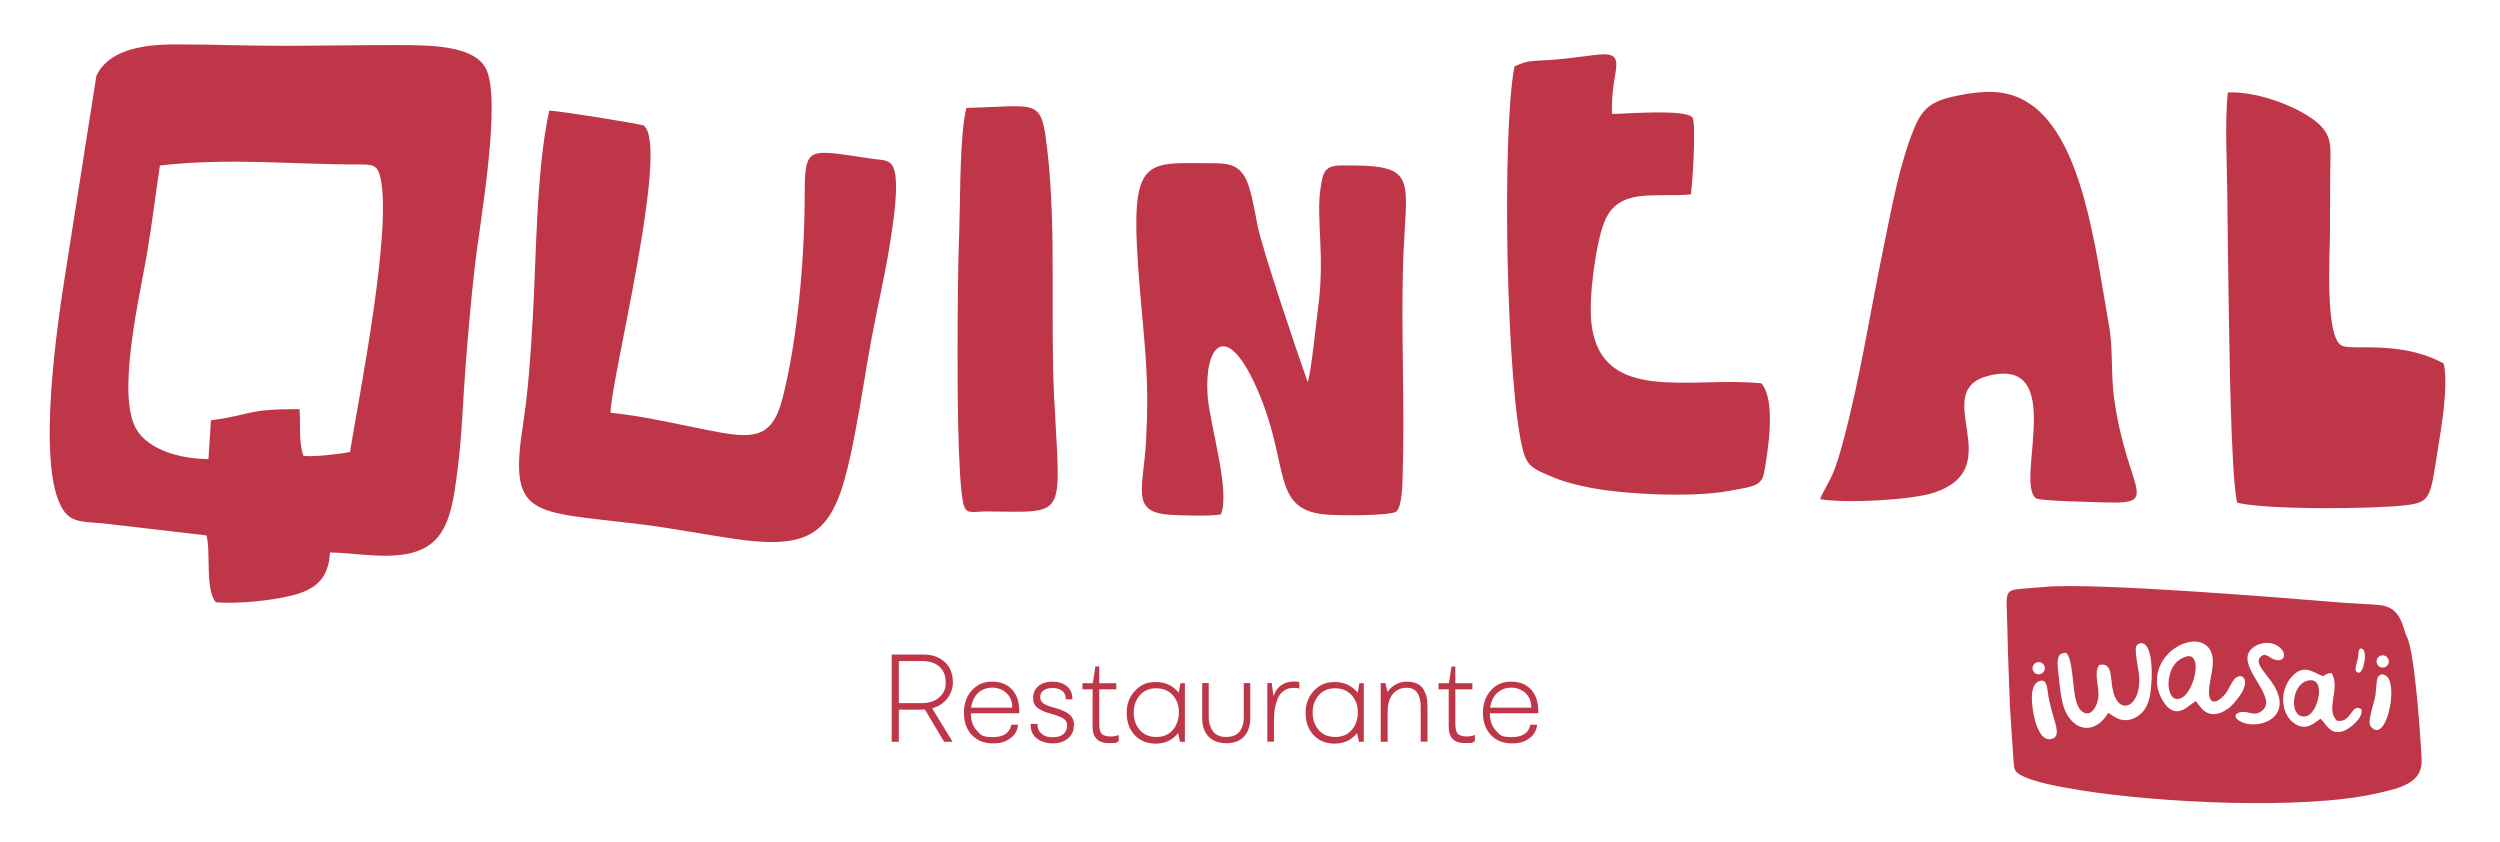 <?xml version="1.0" encoding="UTF-8"?>
<svg id="Camada_1" xmlns="http://www.w3.org/2000/svg" version="1.1" viewBox="0 0 1920 647">
  <!-- Generator: Adobe Illustrator 29.3.1, SVG Export Plug-In . SVG Version: 2.1.0 Build 151)  -->
  <defs>
    <style>
      .st0, .st1 {
        fill: #bf3648;
      }

      .st1 {
        fill-rule: evenodd;
      }
    </style>
  </defs>
  <path class="st1" d="M158.6,411.3c3.5,13.4-1.3,40.9,7.2,51.3,17.9,1.2,41.5-1.2,57.7-5.1,18.2-4.4,28.9-12.6,29.9-33.2,24.1.4,54.6,7.7,74.6-4.6,17.5-10.8,20.3-34.5,23.6-60.6,3.3-25.5,4-53.2,6-78.8,2.1-26.2,4.3-51.8,7.3-77.8,3.5-30.7,21.1-128,7.8-150.7-9.9-17-42.2-17.1-67.3-17.2-28.6,0-57.3.5-86,.6-28.3,0-56.5-1.1-84.6-1.1-27,0-51.8,4.8-60.8,24.2l-22.9,145.9c-5.9,36.8-24.5,154.8-2.4,187.7,6.9,10.4,18.1,8.6,32.7,10.3,25.1,3,50.9,6,77.1,9h0ZM122.8,127.2c-3.5,23.1-6.1,45.3-10,68.1-5.8,33.9-23.8,109.3-7.7,135,9.2,14.8,32.3,22.1,55,22.3l1.9-29.8c33.1-4.5,25.7-8.6,68-8.6,1.1,11.5-.9,24.7,3,35.9,7.5,1,28.4-1.4,35.8-3,7.1-43.7,32.1-168.8,23.6-209.7-2-9.5-4.6-11.1-15-11.1-53.2.2-99.7-5.4-154.5.8h0Z"/>
  <path class="st1" d="M468.9,316.9c0-24.4,45.7-204.2,25.6-220.4-1.9-1.3-68.6-11.9-72.7-11.5-10.2,47.4-9.7,110.3-12.7,160.4-1.6,27-3.3,54.1-7.4,80.4-11.1,72.1,5.6,66.6,89.2,76.7,25,3,50.1,8.1,75.7,11.7,64.4,8.9,76.2-9.3,89.9-80.7,4.8-24.6,8.3-49,12.8-73.2,4.6-25.2,10.3-48.1,14.2-73.4,1.9-12.3,7.5-45.2,2.9-57.5-2.6-6.9-7.9-6.3-15.4-7.3-50.1-7.1-52.9-11.5-53,26.8,0,49.6-5.4,111.6-17,157-8.3,32.5-24,31.1-57.6,24.4-22.3-4.4-51.8-11.2-74.5-13.3h0Z"/>
  <path class="st1" d="M1397.9,383.4c19.8,3.3,69.8.7,87.2-5,59.2-19.3-5.3-78.5,42.8-90,59.9-14.3,19,82.7,35.9,94.4,4,2,46.9,2.9,55.4,3.1,40.2,1.1,14.4-10,4.5-79.3-2.7-18.7-.7-38.3-4-56.6-10.5-58.9-20.2-148.2-64.9-172.8-15.3-8.5-31.7-7.6-49.7-4.1-19.4,3.8-27.7,8-34.7,24.7-11.7,28.1-17.8,63.1-24.4,95-10.3,50.2-17.5,98-30.9,147.9-2,7.4-4.4,15.4-7.2,22.3-2.8,6.8-8.3,15.5-10,20.2h0Z"/>
  <path class="st1" d="M937.6,395.1c7.5-17.5-8.4-68.6-10.1-90.7-2.9-38,13.5-59.3,36.7-8.5,28.3,62,9.8,97,57.2,99.5,9.3.5,45,.8,50.8-2.4,4.6-3.5,4.9-21.7,5-26.8,1.8-54.3-1.2-109.2.3-161.2,2-69.4,14.2-78.8-48.1-77.9-12.3.2-13.4,5.5-15.2,17.3-3.6,23.8,3.5,51.4-1.9,92-1.5,11.1-5.3,49.8-8,57.1-7.6-21.6-34.9-101.9-38.5-120.3-6.7-34.6-8.2-47.8-31.6-47.8-57.2,0-67.6-8.6-58.7,97.7,3.9,45.8,7.2,68.5,4.7,115-2,37.3-12.1,55,17.7,57.2,8.5.6,32,1.3,39.6-.2h0Z"/>
  <path class="st1" d="M1163.1,51.1c-9.9,50.6-6.3,248.2,6.8,295.7,3.3,12,9.5,14,20.2,18.6,10,4.4,19.1,6.7,30.3,9,26.7,5.3,79.9,8,108.7,2.4,14.6-2.8,23.7-3,25.6-13.1,3.4-18.5,9.3-56.4-2-69.3-53.6-5.6-122.6,16.6-130.4-45.3-2.5-20.2,3.2-61.2,9.6-78,10.5-27.7,38.7-19.2,66.7-21.8,1.3-7.9,4.2-55.2,1.2-59-5.1-6.7-50.1-2.9-61.8-2.8-.3-11.7.9-21.6,2.8-32.1,3.7-20.9-9.8-12.4-49.1-9.4-14.5,1.1-17.3-.3-28.8,5.1h0Z"/>
  <path class="st1" d="M1717.9,386c21.8,5.7,105.8,5,130,2,19.3-2.4,18.5-6.1,24.5-43.7,2.7-17,8.1-48.2,4.4-65.1-33.9-18.5-70.8-9.5-78.6-13.9-12.6-7.1-8.9-68.2-8.8-85.7,0-15.7.1-31.3.2-47,0-18.6,2.5-27-9-37.6-12.8-11.7-45.5-25.1-69.6-24-2.5,22.8-.6,56.5-.4,80.4.2,26,.6,52.8,1,79.3.5,28.6,1.6,134.1,6.5,155.3h0Z"/>
  <path class="st1" d="M742.2,83c-5.2,20.7-4.6,67.1-5.4,91.2-1.2,31.8-1.3,63.6-1.4,95.4,0,22.3,0,96,4.3,116.5,2,9.7,6.8,6.7,17.3,6.7,63.2.2,57.4,7.7,52.6-87.2-3-59.8,1.7-129.7-5.1-188.9-4.8-42.1-5.4-35.3-62.2-33.8h0Z"/>
  <path class="st0" d="M708.2,544.9c.9,0,1.6,0,2.1,0l14.8,24.8h6.5l-15.7-25.7c5-1.4,8.9-4,11.7-7.7,2.8-3.7,4.2-7.8,4.2-12.1,0-7-2.2-12.3-6.5-16-4.3-3.7-9.5-5.5-15.4-5.5h-25.1v67h5.5v-24.7h17.9ZM690.3,507.7h18.1c5.4,0,9.7,1.4,13,4.2,3.2,2.8,4.9,6.9,4.9,12.3s-1.6,8.1-4.8,11.2c-3.2,3.1-7.9,4.6-14,4.6h-17.2v-32.2h0ZM782.8,547.8v-1.8c0-7-1.9-12.5-5.6-16.5-3.7-4-8.8-6-15.4-6s-11.5,2.3-15.5,6.8c-4,4.5-6,10.2-6,17.1s2,12.7,6,17c4,4.3,9.4,6.5,16.1,6.5s9.8-1.3,13.4-3.8c3.6-2.5,5.6-6,6.1-10.5h-5.2c-1.3,6.4-6,9.5-14.3,9.5s-8.9-1.6-12.1-4.9c-3.1-3.3-4.7-7.7-4.7-13.4h37.2ZM777.5,543.5h-31.6c.5-4.7,2.3-8.4,5.2-11.2s6.6-4.2,10.8-4.2,8.2,1.4,11.1,4.2c3,2.8,4.4,6.5,4.4,11.1h0ZM824.9,557.3c0-3.7-1.2-6.5-3.5-8.5-2.4-2-6-3.7-11-5.1-4.3-1.1-7.3-2.3-9-3.4-1.7-1.2-2.5-2.9-2.5-5.1s.9-3.9,2.7-5.1c1.8-1.2,4.1-1.7,6.9-1.7s5.4.7,7.3,2.2c1.8,1.4,2.7,3.5,2.7,6v.5h5.1v-.5c0-4.2-1.5-7.5-4.4-9.7-2.9-2.3-6.6-3.4-10.9-3.4s-8,1.1-10.7,3.3c-2.7,2.2-4.1,5.2-4.1,9s.3,3.6,1,5c.7,1.4,1.8,2.6,3.3,3.5,1.5,1,3.1,1.7,4.5,2.3,1.5.5,3.5,1.2,6.1,1.9,4.2,1.2,7.1,2.4,8.7,3.6,1.7,1.2,2.5,2.9,2.5,5.2s-1,4.9-2.9,6.5c-1.9,1.6-4.7,2.4-8.4,2.4s-5.9-.8-8.1-2.5c-2.2-1.7-3.3-4-3.4-7.1v-.7h-5.2v.7c0,4.7,1.6,8.3,4.9,10.7,3.3,2.4,7.3,3.6,12.2,3.6s8.5-1.3,11.5-3.8c3-2.5,4.5-5.8,4.5-9.7h0ZM859.2,564.5c-2.1.8-4.3,1.1-6.6,1.1s-5.4-.7-6.6-2.1c-1.2-1.4-1.8-4-1.8-7.9v-26.2h13.1v-4.7h-13.1v-12.8h-3l-1.9,12.8h-8v4.7h7.8v28.6c0,8.4,4.1,12.7,12.4,12.7s5.2-.5,7.7-1.5v-4.6h0ZM906.3,569.7h3.7v-45h-3.4l-1.3,7.3c-4.5-5.5-10.3-8.2-17.6-8.2s-11.8,2.3-16.1,6.8c-4.2,4.5-6.3,10.1-6.3,16.9s2,12.6,6.1,17c4.1,4.4,9.5,6.6,16.4,6.6s12.7-2.7,17-8.1l1.5,6.9h0ZM887.8,528.6c5.4,0,9.6,1.7,12.8,5.2,3.2,3.5,4.8,7.9,4.8,13.2s-1.5,9.8-4.6,13.5c-3.1,3.7-7.3,5.5-12.7,5.5s-9.6-1.8-12.7-5.3c-3.1-3.6-4.7-8-4.7-13.4s1.5-9.5,4.6-13.2c3.1-3.7,7.3-5.5,12.6-5.5h0ZM960.1,524.6h-4.9v26.6c0,4.3-1.1,7.8-3.2,10.6-2.1,2.8-5.6,4.2-10.3,4.2s-8.1-1.5-10.2-4.4c-2.1-3-3.2-6.5-3.2-10.6v-26.4h-5v27c0,6,1.6,10.7,4.9,14.1,3.2,3.4,7.8,5.1,13.6,5.1s10.5-1.7,13.7-5.2c3.1-3.5,4.7-8.1,4.7-14v-27h0ZM973.3,524.6v45h5.1v-17.1c0-3,.2-5.7.7-8.3.4-2.6,1.2-5.1,2.2-7.7,1-2.5,2.6-4.6,4.7-6,2.1-1.5,4.6-2.2,7.6-2.2s3.1.2,4.3.6v-5c-.8-.3-2.2-.5-4.2-.5-3.8,0-7.1,1-9.8,2.9-2.7,2-4.6,4.6-5.6,7.9h-.3l-1.3-9.6h-3.4ZM1043.7,569.7h3.7v-45h-3.4l-1.3,7.3c-4.5-5.5-10.3-8.2-17.6-8.2s-11.8,2.3-16.1,6.8c-4.2,4.5-6.3,10.1-6.3,16.9s2,12.6,6.1,17c4.1,4.4,9.5,6.6,16.4,6.6s12.7-2.7,17-8.1l1.5,6.9h0ZM1025.2,528.6c5.3,0,9.6,1.7,12.8,5.2,3.2,3.5,4.8,7.9,4.8,13.2s-1.5,9.8-4.6,13.5c-3.1,3.7-7.3,5.5-12.7,5.5s-9.6-1.8-12.7-5.3c-3.1-3.6-4.7-8-4.7-13.4s1.5-9.5,4.6-13.2c3.1-3.7,7.3-5.5,12.6-5.5h0ZM1060.6,569.7h5.1v-22.5c0-6.2,1.3-10.9,3.9-14.1,2.6-3.2,6.2-4.9,10.7-4.9,7.2,0,10.8,5,10.8,15.1v26.3h5.2v-26.9c0-2.7-.2-5.1-.7-7.2-.4-2.1-1.2-4.1-2.3-6-1.1-1.9-2.7-3.4-4.9-4.4-2.2-1-4.8-1.6-8-1.6s-5.6.7-8.3,2.1c-2.7,1.4-4.8,3.4-6.5,5.9l-1.7-6.9h-3.5v45h0ZM1132.7,564.5c-2.1.8-4.3,1.1-6.6,1.1s-5.4-.7-6.6-2.1c-1.2-1.4-1.8-4-1.8-7.9v-26.2h13.1v-4.7h-13.1v-12.8h-3l-1.9,12.8h-8v4.7h7.8v28.6c0,8.4,4.1,12.7,12.4,12.7s5.2-.5,7.7-1.5v-4.6h0ZM1181.4,547.8v-1.8c0-7-1.9-12.5-5.6-16.5-3.7-4-8.8-6-15.4-6s-11.5,2.3-15.5,6.8-6,10.2-6,17.1,2,12.7,6,17c4,4.3,9.4,6.5,16.1,6.5s9.8-1.3,13.4-3.8c3.6-2.5,5.6-6,6.1-10.5h-5.2c-1.3,6.4-6,9.5-14.3,9.5s-8.9-1.6-12.1-4.9c-3.1-3.3-4.7-7.7-4.7-13.4h37.2ZM1176.1,543.5h-31.6c.5-4.7,2.3-8.4,5.2-11.2,3-2.8,6.6-4.2,10.8-4.2s8.2,1.4,11.1,4.2c3,2.8,4.4,6.5,4.4,11.1h0Z"/>
  <path class="st1" d="M1569.6,450.8c-33.6,3.4-28.5-3.1-27.9,32.6.3,19.5,1.3,39,1.9,58.6l2.8,42.6c.6,5.9.5,7.6,4.7,10.2,10.2,6.1,33.7,10,48,12.3,58.2,9.3,169.2,15.1,225.9,2.3,18.3-4.1,35.4-7.9,34.8-25.7-.4-12.4-5.2-83.4-11.3-94.6-3.4-6.3-3.6-22.7-20.9-24.4-9.3-.9-18.9-1.1-28.3-1.8-38.9-3.2-191.8-15.9-229.7-12.1h0ZM1829.9,503.3c2.6,0,4.7,2.1,4.7,4.7s-2.1,4.7-4.7,4.7-4.7-2.1-4.7-4.7,2.1-4.7,4.7-4.7h0ZM1809.2,515.2c4.7,6.5,8.8-10.3,6.3-15.5-.7-1.4-2.6-2.5-3.7-.7-.5.8-.6,4.5-.8,5.8-.4,2.6-2.7,8.5-1.8,10.3h0ZM1782.3,552.1c4.4,3.9,7.5,13.8,18.8,8.8,4.2-1.8,15-10.8,12.2-16.4-7.5-4.7-7.4,11.2-18.6,9-9.1-9.3,3.1-24.3-4-36.6-4.2.3-3.5.9-6.7,2.4-6.4-2.4-13.1-8.3-20.8-2.5-12.9,9.9-12.8,30.9-1,38.9,8.7,5.9,14.8-.1,20-3.8h0ZM1771.4,523c-12.3,3.9-13.3,30.3,0,27,9.2-2.3,16-32,0-27h0ZM1820.3,557.3c10.9,14.9,20.3-23.8,14.4-35.6-1.6-3.3-6-5.7-8.5-1.6-1.1,1.9-1.4,10.3-1.8,13.4-.9,6-6.1,19.6-4.1,23.8h0ZM1612.3,510.6c-4.4,5.6-.4,15.8-.7,23.5-.2,7.6-5.9,18.3-13.2,11.8-8.1-7.3-4.6-35.9-11.3-44.5-9.1-.6-7,8.6-5.6,21.6.8,7.6,1.8,17.1,4.8,23.4,7.9,16.6,23.6,16.7,32.8,1.1,2.8,1.3,10.1,9.1,20.7,3.7,5.8-2.9,9.7-8.5,11.2-16.2,1.5-8,2-18.2,1.1-26.7-1.9-18.2-9.8-15.1-11.4-12-1.7,3.3,2.1,19.1,2.3,24.5.8,23.4-17.2,29.8-20.8,6.8-1.3-8.2-.2-18.9-9.7-17h0ZM1686.4,538.4c2.6,2.8,8.8,17.2,25,5.7,2.9-2,18.5-18.4,10.7-24.5-6.8-2.2-9.1,8.5-13,13.3-5.1,6.3-14,11.1-12.4-5,.8-7.7,4.1-17.3,2.2-24.9-1.8-7.2-8.2-11.7-17.5-9.9-12.7,2.4-26.3,15.2-24.8,32.3.7,7.7,5.6,16.2,9.8,19,8.2,5.6,14.6-3,20-5.9h0ZM1676.4,505.2c-6,3-9.2,7.6-10.7,16.2-1.2,7.4,1.4,18.8,9.9,14.5,10.3-5.2,17.4-39.1.7-30.6h0ZM1735.5,505.1c3.8-4.8,7.1-.1,10.9,1.3,6.6,2.4,10-2.4,6.2-7.3-5.5-7.2-16.9-6.7-23.2-1-14.2,13,22.3,37.8,7.3,48.2-4.5,3.1-7.5,1.2-12.3.5-4.9-.6-10.8,2.2-5.4,6.2,11.9,8.9,43.7,0,27.1-27-5.3-8.5-14.3-16.1-10.6-20.8h0ZM1565.7,523.3c-7.3,3.2-5.3,17.8-3.9,25.2,1.5,7.6,5.4,20.8,13.4,19.1,10.2-2.1,0-16.2-2.5-36.1-.6-4.6-1.2-10.7-7-8.2h0ZM1565.7,508.5c2.6,0,4.7,2.1,4.7,4.7s-2.1,4.7-4.7,4.7-4.7-2.1-4.7-4.7,2.1-4.7,4.7-4.7h0Z"/>
</svg>